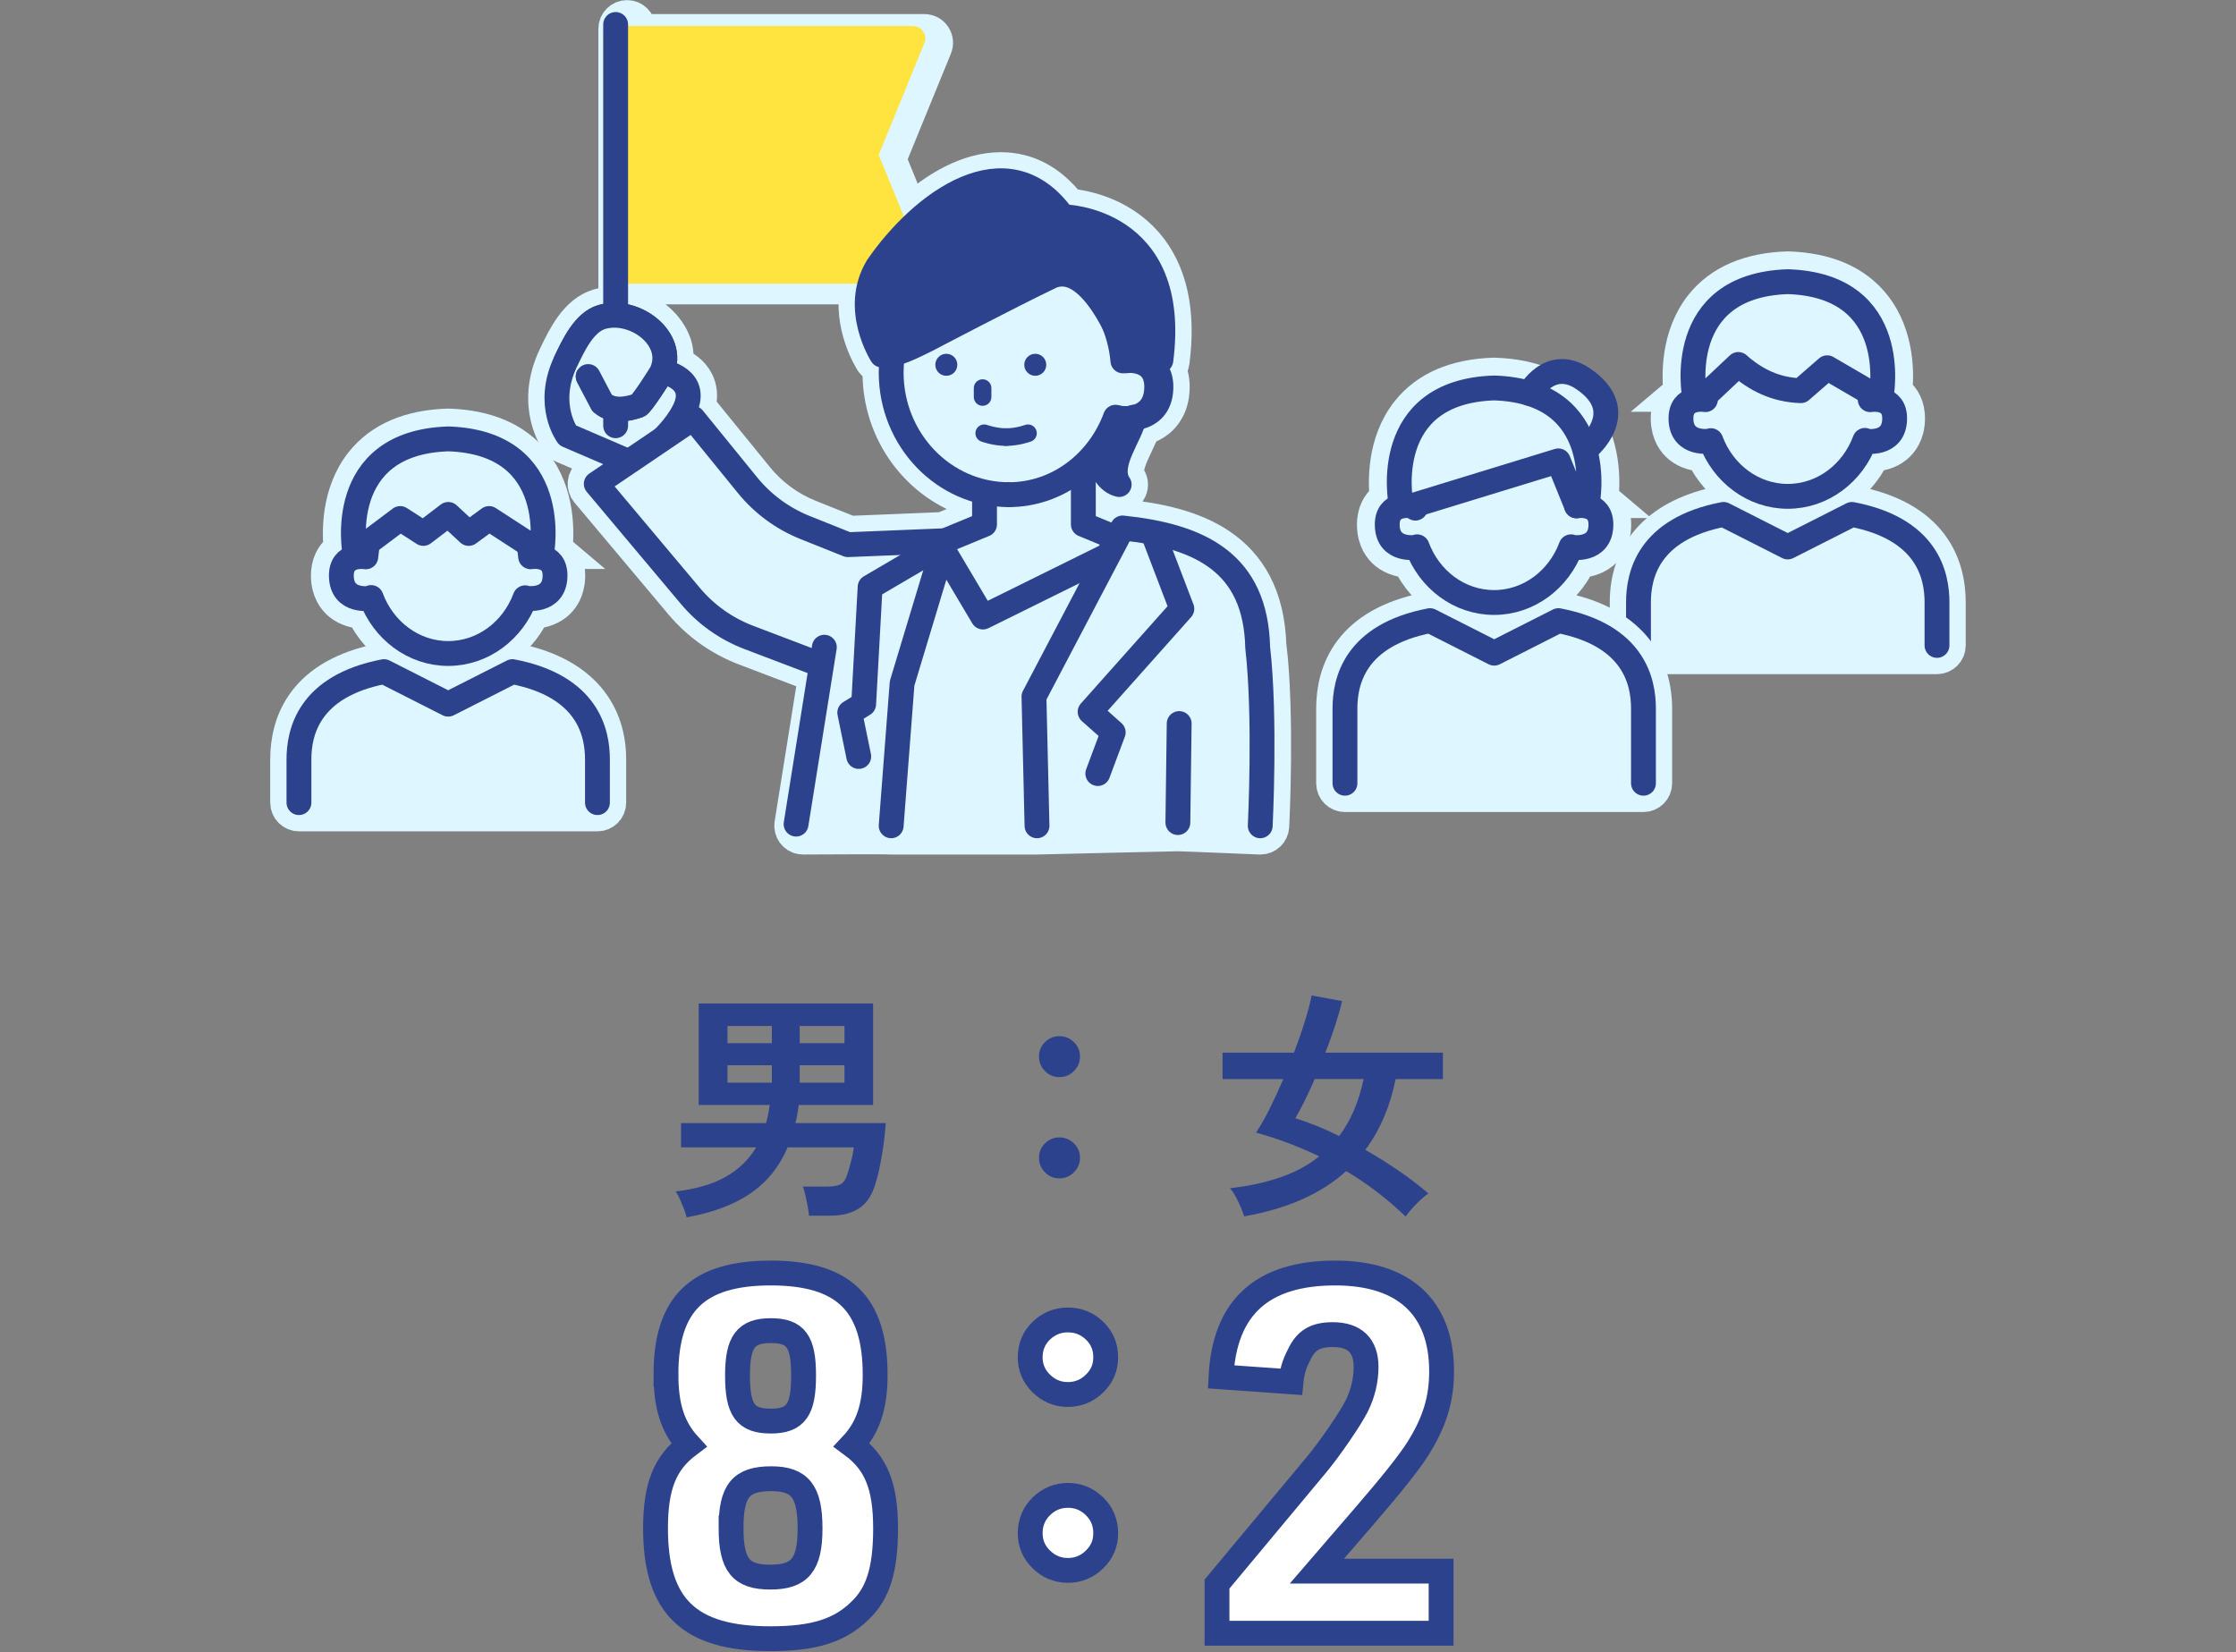 <?xml version="1.0" encoding="UTF-8"?><svg id="a" xmlns="http://www.w3.org/2000/svg" xmlns:xlink="http://www.w3.org/1999/xlink" viewBox="0 0 360 266"><rect x="0" y="0" width="360" height="266" fill="#808080" stroke="none"/><defs><style>.c,.d,.e{fill:none;}.f{fill:#fff;}.f,.g,.h,.d,.e{stroke-linecap:round;}.f,.g,.h,.e{stroke-width:4px;}.f,.g,.d,.e{stroke:#2d428d;}.f,.i{stroke-miterlimit:10;}.j,.g{fill:#2d428d;}.k,.i{fill:#def6ff;}.g,.h,.d,.e{stroke-linejoin:round;}.l{clip-path:url(#b);}.i{stroke:#def6ff;stroke-width:5.67px;}.h{fill:#ffe33f;stroke:#ffe33f;}.d{stroke-width:2.83px;}</style><clipPath id="b"><rect class="c" x="43.49" width="273.01" height="265.83"/></clipPath></defs><g class="l"><path class="f" d="M107.22,221.27c0-11.36,5.12-16.32,16.88-16.32s16.8,4.96,16.8,16.4c0,5.04-1.12,8.48-3.76,11.28,3.92,2.88,5.44,6.64,5.44,13.44s-1.28,10.56-4.16,13.28c-3.28,3.2-7.44,4.48-14.4,4.48-13.04,0-18.48-5.2-18.48-17.76,0-6.8,1.52-10.56,5.36-13.44-2.56-2.8-3.68-6.16-3.68-11.36ZM117.7,245.99c0,6,1.6,7.92,6.32,7.92s6.4-1.92,6.4-7.84-1.6-8-6.24-8c-4.88,0-6.48,1.92-6.48,7.92ZM118.74,221.43c0,5.6,1.28,7.36,5.36,7.36s5.28-1.84,5.28-7.36-1.28-7.2-5.28-7.2-5.36,1.76-5.36,7.2Z"/><path class="f" d="M171.94,224.51c-1.65,0-3.08-.59-4.28-1.76-1.2-1.17-1.8-2.59-1.8-4.24s.6-3.13,1.8-4.28c1.2-1.15,2.63-1.72,4.28-1.72s3.08.57,4.28,1.72c1.2,1.15,1.8,2.57,1.8,4.28s-.6,3.07-1.8,4.24c-1.2,1.17-2.63,1.76-4.28,1.76ZM171.94,252.83c-1.65,0-3.08-.59-4.28-1.76-1.2-1.17-1.8-2.59-1.8-4.24s.6-3.15,1.8-4.32c1.2-1.17,2.63-1.76,4.28-1.76s3.08.59,4.28,1.76,1.8,2.61,1.8,4.32-.6,3.07-1.8,4.24c-1.2,1.17-2.63,1.76-4.28,1.76Z"/><path class="f" d="M195.94,255.03l16-19.2c2.08-2.48,5.44-7.36,6.48-9.44,1.04-2.08,1.52-4.24,1.52-6.32,0-3.44-1.84-5.2-5.36-5.2-2.8,0-4.32.88-5.44,3.28-.8,1.52-1.12,2.72-1.28,4.32l-11.28-.8c.56-11.2,6.64-16.72,18.4-16.72,11.12,0,17.12,5.6,17.12,15.84,0,4.48-1.12,8.16-3.84,12.48-1.39,2.19-4.29,5.84-8.72,10.96l-7.52,8.72h20v10h-36.08v-7.92Z"/><path class="j" d="M110.54,195.99c-.08-.39-.22-.85-.43-1.38s-.43-1.06-.66-1.58c-.23-.52-.46-.92-.66-1.21,3.3-.39,6-1.18,8.09-2.38,2.09-1.2,3.71-2.77,4.86-4.72h-12.09v-3.9h13.69c.13-.47.24-.94.33-1.42.09-.48.18-.98.25-1.5h-11.43v-16.34h28.08v16.34h-11.97c-.08.49-.16.99-.23,1.48-.08.5-.18.98-.31,1.44h14.55c-.08,1.2-.21,2.42-.39,3.69-.18,1.26-.4,2.47-.64,3.63-.25,1.16-.53,2.18-.84,3.06-.57,1.61-1.45,2.77-2.63,3.47s-2.67,1.05-4.47,1.05h-3.39c-.03-.39-.1-.89-.21-1.5-.12-.61-.24-1.21-.37-1.81-.13-.6-.27-1.05-.43-1.37h3.78c1.09,0,1.87-.13,2.34-.39.47-.26.83-.82,1.09-1.68.21-.65.41-1.35.6-2.11.2-.75.33-1.47.41-2.14h-10.65c-1.35,3.15-3.35,5.62-6.01,7.43-2.65,1.81-6.07,3.09-10.26,3.84ZM117.13,167.95h7.14v-2.77h-7.14v2.77ZM117.13,174.31h7.14v-2.81h-7.14v2.81ZM128.75,167.95h7.21v-2.77h-7.21v2.77ZM128.75,174.31h7.21v-2.81h-7.21v2.81Z"/><path class="j" d="M170.56,173.41c-.91,0-1.68-.32-2.32-.97-.64-.65-.96-1.43-.96-2.34s.32-1.68.96-2.32,1.41-.96,2.32-.96,1.69.32,2.34.96c.65.64.98,1.41.98,2.32s-.33,1.69-.98,2.34-1.43.97-2.34.97ZM170.56,189.72c-.91,0-1.68-.33-2.32-.98-.64-.65-.96-1.43-.96-2.34s.32-1.68.96-2.32,1.41-.96,2.32-.96,1.69.32,2.34.96c.65.64.98,1.41.98,2.32s-.33,1.69-.98,2.34-1.43.98-2.34.98Z"/><path class="j" d="M226.33,195.88c-1.51-1.46-3.07-2.79-4.68-4.02s-3.25-2.33-4.91-3.32c-4,3.64-9.48,6.07-16.42,7.29-.13-.42-.31-.9-.55-1.46-.23-.56-.5-1.12-.8-1.68s-.62-1.02-.96-1.38c3.09-.36,5.83-.96,8.21-1.79,2.38-.83,4.44-1.95,6.18-3.35-1.74-.83-3.46-1.57-5.17-2.2-1.7-.64-3.37-1.18-5.01-1.62.7-1.04,1.43-2.31,2.18-3.82s1.49-3.11,2.22-4.8h-9.79v-4.25h11.5c.7-1.85,1.31-3.59,1.81-5.23.51-1.64.85-2.96,1.03-3.98l4.91.9c-.26,1.12-.62,2.4-1.09,3.84-.47,1.44-1,2.93-1.6,4.47h18.92v4.25h-7.61c-.88,4.39-2.51,8.19-4.88,11.39,1.77,1.01,3.52,2.11,5.27,3.3,1.74,1.18,3.37,2.42,4.88,3.72-.34.23-.74.57-1.21.99-.47.43-.92.89-1.37,1.38-.44.49-.81.95-1.09,1.36h.03ZM215.61,182.89c1.85-2.44,3.16-5.5,3.94-9.17h-7.88c-.52,1.2-1.05,2.34-1.58,3.43-.53,1.09-1.05,2.05-1.54,2.89,1.12.34,2.27.75,3.45,1.23,1.18.48,2.38,1.02,3.61,1.62Z"/><path class="i" d="M89.77,88.77c-.14-.12-.29-.23-.44-.33.27-2.39.57-8.94-3.43-13.93-2.97-3.71-7.58-5.69-13.69-5.89h-.13c-6.11.2-10.72,2.18-13.69,5.89-4,4.99-3.7,11.54-3.43,13.93-.15.1-.3.21-.44.33-.77.66-1.68,1.91-1.62,4.09.06,2.27,1.07,3.57,1.9,4.25,1.18.97,2.6,1.24,3.67,1.29,2.6,5.36,7.86,8.84,13.67,8.84s11.07-3.48,13.67-8.84c1.06-.05,2.49-.33,3.67-1.29.84-.69,1.84-1.98,1.9-4.25.06-2.18-.85-3.43-1.62-4.09h0Z"/><path class="i" d="M82.84,106.37c-.39-.08-.79-.02-1.15.16l-9.53,4.82-9.53-4.82c-.36-.18-.76-.24-1.15-.16-12.51,2.41-15.14,9.98-15.14,15.91v6.94c0,.99.8,1.79,1.79,1.79h48.06c.99,0,1.79-.8,1.79-1.79v-6.94c0-8.38-5.38-14.02-15.14-15.91Z"/><path class="e" d="M96.19,129.22v-6.94c0-4.32-1.51-11.8-13.69-14.15l-10.34,5.24-10.34-5.24c-12.17,2.35-13.69,9.82-13.69,14.15v6.94"/><path class="e" d="M57.12,88.97l7.31-5.49,3.73,2.4,4.01-3.06,3.29,3.06,3.28-2.4,8.47,5.49s3.34-17.71-15.04-18.31c-18.38.6-15.04,18.31-15.04,18.31"/><path class="e" d="M85.29,88.48c.06.39.11.77.14,1.16,0,0,4.03-.7,3.93,3.16-.12,4.29-4.72,3.51-4.72,3.51l-.09-.07c-1.95,5.25-6.77,8.97-12.39,8.97s-10.46-3.74-12.41-9.01l-.08.12s-4.6.79-4.71-3.51c-.11-3.86,3.93-3.16,3.93-3.16.04-.39.08-.77.14-1.16"/><path class="i" d="M270.22,63.46c.14-.12.29-.23.44-.33-.27-2.39-.57-8.94,3.43-13.93,2.97-3.71,7.58-5.69,13.69-5.89h.13c6.11.2,10.72,2.18,13.69,5.89,4,4.99,3.7,11.54,3.43,13.93.15.1.3.21.44.33.77.66,1.68,1.91,1.62,4.09-.06,2.27-1.07,3.57-1.9,4.25-1.18.97-2.6,1.24-3.67,1.29-2.6,5.36-7.86,8.84-13.67,8.84s-11.07-3.48-13.67-8.84c-1.06-.05-2.49-.33-3.67-1.29-.84-.69-1.84-1.98-1.9-4.25-.06-2.18.85-3.43,1.62-4.09h-.01Z"/><path class="i" d="M277.15,81.06c.39-.08.79-.02,1.15.16l9.53,4.82,9.53-4.82c.36-.18.76-.24,1.15-.16,12.51,2.41,15.14,9.98,15.14,15.91v6.94c0,.99-.8,1.79-1.79,1.79h-48.06c-.99,0-1.79-.8-1.79-1.79v-6.94c0-8.38,5.38-14.02,15.14-15.91Z"/><path class="e" d="M263.8,103.91v-6.94c0-4.32,1.51-11.8,13.69-14.15l10.34,5.24,10.34-5.24c12.17,2.35,13.69,9.82,13.69,14.15v6.94"/><path class="e" d="M302.89,63.66s3.34-17.71-15.04-18.31c-18.38.6-15.04,18.31-15.04,18.31h1.77l5.29-4.98c2.77,2.47,6.01,4.09,10.07,4.22l4.24-3.69,6.8,3.96,1.92.49h0Z"/><path class="e" d="M274.71,63.18c-.06.39-.11.77-.14,1.16,0,0-4.03-.7-3.93,3.16.12,4.29,4.72,3.51,4.72,3.51l.09-.07c1.95,5.25,6.77,8.97,12.39,8.97s10.46-3.74,12.41-9.01l.08.12s4.6.79,4.71-3.51c.11-3.86-3.93-3.16-3.93-3.16-.04-.39-.08-.77-.14-1.16"/><path class="i" d="M204.28,104.14c-.41-16.42-12.69-19.81-23.35-20.92-.72-.07-1.43.3-1.77.95l-.12.23-2.82-1.16v-6.34c.81,1.46,2.06,2.51,3.56,2.87.14.03.28.05.42.05.58,0,1.14-.28,1.48-.78.42-.61.42-1.42,0-2.03-.86-1.26.24-3.58,1.22-5.62.42-.87.81-1.71,1.09-2.53.84-.24,1.69-.63,2.46-1.25.99-.81,2.18-2.35,2.25-5.07.04-1.33-.23-2.36-.62-3.16.33-.29.55-.68.6-1.11,1.07-8.16-.37-14.55-4.25-19.01-4.24-4.86-10.1-5.87-12.36-6.08-3.01-3.88-6.68-5.84-10.93-5.84h-.12c-5.12.04-10.19,2.96-14.45,6.84l-3.49-8.54,7.39-18.07c.23-.55.16-1.18-.17-1.68-.33-.5-.89-.79-1.49-.79h-46.06v-.46c0-.99-.8-1.79-1.79-1.79s-1.79.8-1.79,1.79v44.33c-.95-.03-1.89.09-2.78.35-3.54,1.05-5.44,5.01-6.83,7.91l-.08.17c-3.8,7.92.3,13.53.48,13.77.19.25.44.45.73.57l6.87,2.95-2.55,1.73c-.42.28-.7.73-.77,1.24-.07.5.08,1.01.4,1.4l15.15,18.04c2.7,3.22,6.21,5.71,10.14,7.21l11.43,4.35-3.84,24.01c-.16.98.51,1.9,1.49,2.05.1.02.19.02.29.02.87,0,13.08-.08,14.07,0h23.67c.97-.02,21.82-.53,22.62-.52h.02c.8,0,12.21.48,13.17.52h.09c.95,0,1.74-.75,1.79-1.7.04-.72.87-17.69-.41-28.9h-.04ZM102.76,46.16h35.37c-1.3,6.19,2.18,11.7,2.36,11.98.28.43.73.72,1.24.8-.02.34-.03.69-.03,1.03,0,9.78,6.37,18.05,15.04,20.63v2.64l-4.94,2.04-14.95.61-6.55-2.62c-3.33-1.33-6.29-3.51-8.55-6.29l-8.75-10.76c-.2-.24-.45-.41-.72-.52.61-1.88.29-3.3-.17-4.21-.75-1.51-2.15-2.38-3.32-2.86v-.08c.01-.08.01-.16.02-.24.02-.24.04-.48.03-.72v-.31c-.01-.23-.04-.46-.07-.69-.01-.09-.02-.18-.04-.26-.06-.31-.13-.61-.23-.91-.02-.06-.05-.11-.07-.17-.09-.25-.19-.49-.31-.73-.05-.1-.1-.19-.15-.29-.11-.21-.23-.42-.37-.62-.06-.09-.11-.18-.17-.26-.2-.28-.41-.56-.65-.83-1.1-1.24-2.5-2.19-4.02-2.79v-3.57Z"/><path class="e" d="M174.42,75.21v9.22l6.34,2.62"/><path class="k" d="M181.49,87.86l-23.23,11.48-6.82-11.48"/><path class="e" d="M181.49,87.86l-23.23,11.48-6.82-11.48"/><path class="k" d="M202.9,132.95s.88-17.5-.41-28.69c-.31-13.67-9.27-17.96-21.75-19.26l-14.27,27.15.49,20.8"/><path class="e" d="M202.9,132.95s.88-17.5-.41-28.69c-.31-13.67-9.27-17.96-21.75-19.26l-14.27,27.15.49,20.8"/><path class="e" d="M186.02,86.87l4.26,11.15-14.77,16.58,3.72,3.31-2.48,6.63"/><path class="e" d="M189.85,116.49l-.21,15.94"/><path class="k" d="M106.57,59.83s6.42,1,3.46,6.53c-2.48,4.63-8.11,8.26-8.11,8.26l-10.53-4.53s-3.67-4.88-.3-11.92c1.26-2.63,2.96-6.3,5.8-7.14,5.25-1.55,12,3.49,9.68,8.8-.23.53-3.32,5.29-3.8,5.45-1.82.59-4.05,1.08-5.82-.39l-2.25-4.28"/><path class="e" d="M106.57,59.83s6.42,1,3.46,6.53c-2.48,4.63-8.11,8.26-8.11,8.26l-10.53-4.53s-3.67-4.88-.3-11.92c1.26-2.63,2.96-6.3,5.8-7.14,5.25-1.55,12,3.49,9.68,8.8ZM106.57,59.83c-.23.53-3.32,5.29-3.8,5.45-1.82.59-4.05,1.08-5.82-.39l-2.25-4.28"/><path class="h" d="M99.12,43.68h47.85l-7.66-18.75,7.66-18.74h-47.85v37.49Z"/><path class="e" d="M99.12,3.94v64.6"/><path class="k" d="M91.09,58.18c1.26-2.63,2.96-6.3,5.8-7.14,5.25-1.55,12,3.49,9.68,8.8-.23.53-3.32,5.29-3.8,5.45-1.82.59-4.05,1.08-5.82-.39l-2.25-4.28"/><path class="e" d="M91.09,58.18c1.26-2.63,2.96-6.3,5.8-7.14,5.25-1.55,12,3.49,9.68,8.8-.23.53-3.32,5.29-3.8,5.45-1.82.59-4.05,1.08-5.82-.39l-2.25-4.28"/><path class="k" d="M143.48,132.95l1.76-22.94,6.93-22.96-15.65.64-6.9-2.76c-3.62-1.45-6.82-3.8-9.28-6.83l-8.75-10.76-15.59,10.56,15.15,18.04c2.51,2.99,5.75,5.29,9.4,6.68l11.65,4.43"/><path class="e" d="M143.48,132.95l1.76-22.94,6.93-22.96-15.65.64-6.9-2.76c-3.62-1.45-6.82-3.8-9.28-6.83l-8.75-10.76-15.59,10.56,15.15,18.04c2.51,2.99,5.75,5.29,9.4,6.68l11.65,4.43"/><path class="e" d="M151.44,87.86l-11.35,6.65-1.04,18.85-2.24,1.38,1.45,7.05"/><path class="g" d="M182.58,67.16c-.35,2.82-4.59,7.64-2.39,10.85-1.73-.41-3.18-2.41-3.18-5.14,1.45-1.54,3.21-3.24,3.35-5.54,1.12.15,1.28.14,2.21-.17h0Z"/><path class="e" d="M181.32,58.09s5.73-.97,5.59,4.39c-.16,5.94-6.7,4.85-6.7,4.85"/><path class="e" d="M143.63,57.46c-.1.82-.15,1.66-.15,2.51,0,10.86,8.49,19.67,18.96,19.67"/><path class="g" d="M169.06,44.59c-6.29,3-19.83,10.11-19.83,10.11-2,.97-5.28,2.72-7.25,2.46,0,0-4.8-7.43-.7-14.21,7.05-10.24,20.84-20.66,29.84-8.06,0,0,18.78.13,15.78,23.12,0,0-4.49-1.64-5.99-2.41,0,0-5.26-14.16-11.84-11.02h-.01Z"/><path class="e" d="M158.51,79.64v4.79l-6.34,2.62"/><path class="j" d="M152.36,60.5c.98,0,1.77-.79,1.77-1.77s-.79-1.77-1.77-1.77-1.77.79-1.77,1.77.79,1.77,1.77,1.77Z"/><path class="j" d="M166.68,60.5c.98,0,1.77-.79,1.77-1.77s-.79-1.77-1.77-1.77-1.77.79-1.77,1.77.79,1.77,1.77,1.77Z"/><path class="d" d="M158.46,69.75s1.65.62,3.53.62"/><path class="d" d="M165.51,69.75s-1.65.62-3.53.62"/><path class="d" d="M158.2,62.48v1.44"/><path class="e" d="M162.43,79.64c7.8,0,14.48-5.17,17.17-12.47l.1.17s6.37,1.08,6.53-4.86c.14-5.35-5.44-4.38-5.44-4.38-.89-9.99-8.78-17.79-18.37-17.79"/><path class="e" d="M132.72,104.2l-4.55,28.48"/><path class="i" d="M258.18,80.57c-.14-.12-.29-.23-.44-.33.27-2.39.57-8.94-3.43-13.93-2.97-3.71-7.58-5.69-13.69-5.89h-.13c-6.11.2-10.72,2.18-13.69,5.89-4,4.99-3.7,11.54-3.43,13.93-.15.1-.3.21-.44.33-.77.66-1.68,1.91-1.62,4.09.06,2.27,1.07,3.57,1.9,4.25,1.18.97,2.6,1.24,3.67,1.29,2.6,5.36,7.86,8.84,13.67,8.84s11.07-3.48,13.67-8.84c1.06-.05,2.49-.33,3.67-1.29.84-.69,1.84-1.98,1.9-4.25.06-2.18-.85-3.43-1.62-4.09h.01Z"/><path class="i" d="M251.24,98.17c-.39-.08-.79-.02-1.15.16l-9.53,4.82-9.53-4.82c-.36-.18-.76-.24-1.15-.16-12.51,2.41-15.14,9.98-15.14,15.91v12.03c0,.99.8,1.79,1.79,1.79h48.06c.99,0,1.79-.8,1.79-1.79v-12.03c0-8.38-5.38-14.02-15.14-15.91Z"/><path class="e" d="M264.6,126.1v-12.03c0-4.32-1.51-11.8-13.69-14.15l-10.34,5.24-10.34-5.24c-12.17,2.35-13.69,9.82-13.69,14.15v12.03"/><path class="e" d="M255.6,80.77l-1.77.67-2.94-7.24-23.6,7.24-1.77-.67s-3.34-17.71,15.04-18.31c18.38.6,15.04,18.31,15.04,18.31Z"/><path class="e" d="M253.78,80.98c.02.15.04.3.04.46,0,0,4.03-.7,3.93,3.16-.12,4.29-4.72,3.51-4.72,3.51l-.09-.08c-1.95,5.25-6.77,8.97-12.39,8.97s-10.44-3.71-12.39-8.97l-.1.08s-4.6.78-4.71-3.51c-.11-3.86,3.93-3.16,3.93-3.16l.6.37"/><path class="e" d="M255.4,72.25s7.42-5.92-.53-11.28c-5.37-3.62-8.64,2.37-8.64,2.37"/></g></svg>